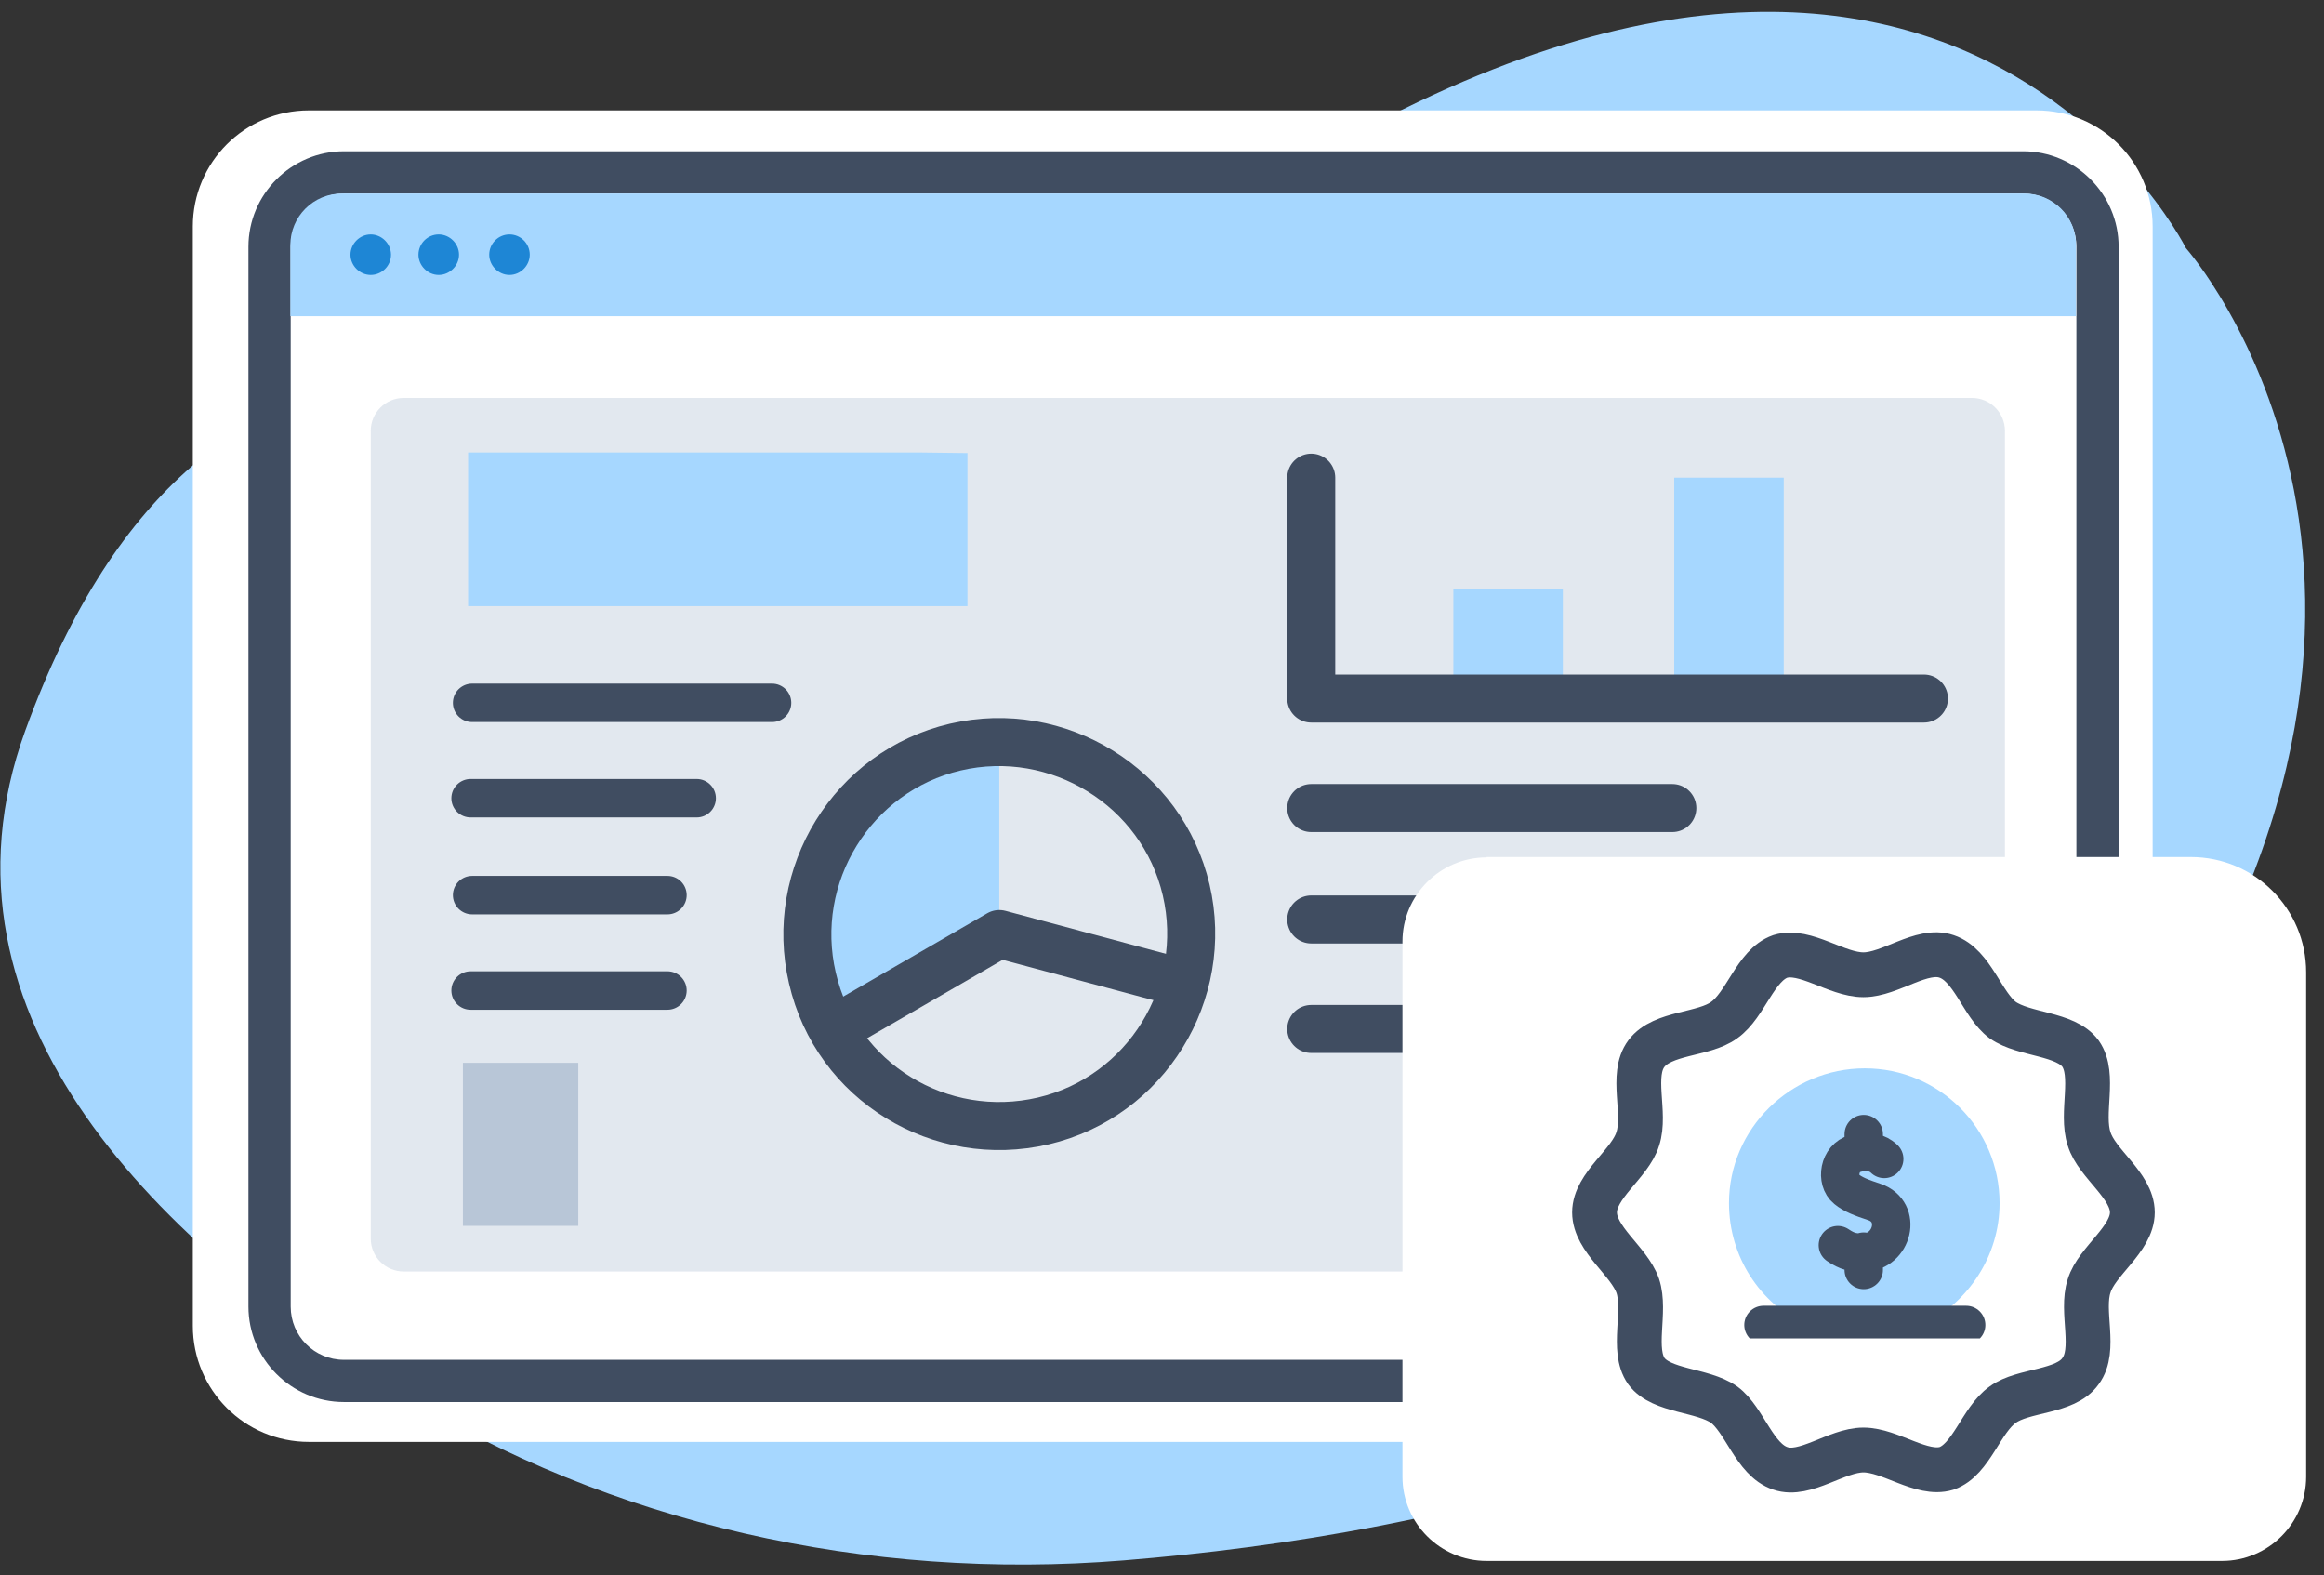 <?xml version="1.0" encoding="UTF-8"?> <svg xmlns="http://www.w3.org/2000/svg" width="121" height="82" viewBox="0 0 121 82" fill="none"><rect x="0" y="0" width="121" height="82" fill="#333333" stroke="none"/><g clip-path="url(#clip0_80_3005)"><g clip-path="url(#clip1_80_3005)"><g clip-path="url(#clip2_80_3005)"><path fill-rule="evenodd" clip-rule="evenodd" d="M30.639 21.663C30.639 21.663 10.932 11.541 1.312 38.044C-4.143 53.083 8.679 65.011 20.804 72.522C31.73 79.281 45.124 82.321 58.501 81.23C75.078 79.889 97.968 74.936 109.949 58.627C130.085 31.23 113.812 12.918 113.812 12.918C113.812 12.918 98.969 -16.821 56.784 16.173C56.784 16.173 44.767 26.044 30.639 21.663Z" fill="#A6D7FF"></path><path fill-rule="evenodd" clip-rule="evenodd" d="M106.033 75.061H16.083C12.739 75.061 10.039 72.361 10.039 69.016V11.792C10.039 8.448 12.739 5.747 16.083 5.747H106.033C109.377 5.747 112.078 8.448 112.078 11.792V69.016C112.078 72.361 109.377 75.061 106.033 75.061Z" fill="white"></path><path d="M105.336 72.986H17.907C15.171 72.986 12.935 70.751 12.935 68.015V12.847C12.935 10.111 15.171 7.875 17.907 7.875H105.336C108.072 7.875 110.307 10.111 110.307 12.847V68.015C110.307 70.751 108.072 72.986 105.336 72.986ZM17.907 10.075C16.369 10.075 15.135 11.309 15.135 12.847V68.015C15.135 69.553 16.369 70.787 17.907 70.787H105.336C106.874 70.787 108.108 69.553 108.108 68.015V12.847C108.108 11.309 106.874 10.075 105.336 10.075H17.907Z" fill="#404D61"></path><path fill-rule="evenodd" clip-rule="evenodd" d="M105.425 10.075H17.8C16.315 10.075 15.117 11.273 15.117 12.757V16.459H108.09V12.757C108.09 11.273 106.891 10.075 105.407 10.075H105.425Z" fill="#A6D7FF"></path><path fill-rule="evenodd" clip-rule="evenodd" d="M20.357 13.258C20.357 13.848 19.874 14.313 19.302 14.313C18.729 14.313 18.247 13.83 18.247 13.258C18.247 12.686 18.729 12.203 19.302 12.203C19.874 12.203 20.357 12.686 20.357 13.258ZM22.842 12.203C22.252 12.203 21.787 12.686 21.787 13.258C21.787 13.83 22.27 14.313 22.842 14.313C23.415 14.313 23.898 13.83 23.898 13.258C23.898 12.686 23.415 12.203 22.842 12.203ZM26.526 12.203C25.936 12.203 25.471 12.686 25.471 13.258C25.471 13.83 25.954 14.313 26.526 14.313C27.099 14.313 27.581 13.83 27.581 13.258C27.581 12.668 27.099 12.203 26.526 12.203Z" fill="#1E86D5"></path><path opacity="0.4" d="M102.671 20.715H21.018C20.07 20.715 19.302 21.484 19.302 22.432V64.474C19.302 65.422 20.07 66.191 21.018 66.191H102.671C103.619 66.191 104.388 65.422 104.388 64.474V22.432C104.388 21.484 103.619 20.715 102.671 20.715Z" fill="#B8C6D7"></path><path d="M50.371 23.585L47.891 23.555H24.371V31.555H50.371V23.585Z" fill="#A6D7FF"></path><path d="M30.107 55.327H24.101V63.815H30.107V55.327Z" fill="#B8C6D7"></path><path d="M36.273 41.553H24.501M24.581 36.588H40.197M34.751 51.563H24.501M24.581 46.598H34.751" stroke="#404D61" stroke-width="2.002" stroke-linecap="round" stroke-linejoin="round"></path></g></g></g><g clip-path="url(#clip3_80_3005)"><path d="M68.27 42.065H87.07M68.27 47.865H75.671M68.27 53.565H83.07" stroke="#404D61" stroke-width="2.5" stroke-linecap="round" stroke-linejoin="round"></path><path fill-rule="evenodd" clip-rule="evenodd" d="M81.37 36.365H75.67V30.665H81.37V36.365ZM92.87 36.365H87.17V24.865H92.87V36.365Z" fill="#A6D7FF"></path><path d="M68.27 24.865V36.365H100.171" stroke="#404D61" stroke-width="2.5" stroke-linecap="round" stroke-linejoin="round"></path></g><path d="M77.402 44.615H114.07C117.384 44.615 120.07 47.301 120.07 50.615V76.876C120.07 79.29 118.103 81.257 115.689 81.257H77.402C74.988 81.257 73.02 79.29 73.02 76.876V49.014C73.02 46.6 74.988 44.633 77.402 44.633V44.615Z" fill="white"></path><path fill-rule="evenodd" clip-rule="evenodd" d="M42.02 48.623C42.02 50.429 42.507 52.167 43.341 53.626L52.028 48.623V38.615C46.538 38.684 42.02 43.132 42.02 48.623Z" fill="#A6D7FF"></path><path d="M54.321 58.352C59.673 57.101 63.008 51.681 61.758 46.329C60.507 40.978 55.086 37.642 49.735 38.893C44.383 40.144 41.047 45.565 42.298 50.916C43.549 56.337 48.97 59.603 54.321 58.352Z" stroke="#404D61" stroke-width="2.5" stroke-linecap="round" stroke-linejoin="round"></path><path d="M43.619 53.487L52.028 48.623L61.619 51.194" stroke="#404D61" stroke-width="2.5" stroke-linecap="round" stroke-linejoin="round"></path><path d="M83.02 63.113C83.02 61.707 84.876 60.583 85.269 59.289C85.719 57.94 84.876 55.972 85.719 54.848C86.563 53.723 88.699 53.892 89.767 53.105C90.892 52.318 91.398 50.237 92.691 49.788C93.984 49.394 95.615 50.743 97.02 50.743C98.426 50.743 100.057 49.338 101.35 49.788C102.699 50.237 103.205 52.318 104.274 53.105C105.398 53.892 107.535 53.779 108.322 54.848C109.109 55.972 108.322 57.94 108.772 59.289C109.165 60.583 111.021 61.707 111.021 63.113C111.021 64.518 109.165 65.643 108.772 66.936C108.322 68.285 109.165 70.253 108.322 71.378C107.535 72.502 105.342 72.334 104.274 73.121C103.149 73.908 102.643 75.988 101.35 76.438C100.057 76.832 98.426 75.482 97.02 75.482C95.615 75.482 93.984 76.888 92.691 76.438C91.342 75.988 90.836 73.908 89.767 73.121C88.643 72.334 86.507 72.446 85.719 71.378C84.932 70.253 85.719 68.285 85.269 66.936C84.82 65.643 83.02 64.518 83.02 63.113Z" stroke="#404D61" stroke-width="2.333" stroke-linecap="round" stroke-linejoin="round"></path><g clip-path="url(#clip4_80_3005)"><path d="M104.109 62.631C104.109 58.758 100.966 55.615 97.093 55.615C93.22 55.615 90.02 58.758 90.02 62.631C90.02 65.438 91.648 67.851 94.006 68.974H100.124C102.481 67.795 104.109 65.381 104.109 62.631Z" fill="#A6D7FF"></path><path d="M98.103 60.33C97.99 60.218 97.485 59.769 96.587 60.049C95.745 60.274 95.577 61.453 96.138 61.902C96.475 62.182 96.924 62.351 97.598 62.575C99.057 63.08 98.552 65.157 97.036 65.213C96.475 65.213 96.194 65.157 95.689 64.82M97.036 66.111V65.157M97.036 59.937V59.039M91.816 68.974H102.369" stroke="#404D61" stroke-width="2" stroke-linecap="round" stroke-linejoin="round"></path></g><defs><clipPath id="clip0_80_3005"><rect width="120" height="80.83" fill="white" transform="translate(0.021 0.615)"></rect></clipPath><clipPath id="clip1_80_3005"><rect width="120" height="80.83" fill="white" transform="translate(0.021 0.615)"></rect></clipPath><clipPath id="clip2_80_3005"><rect width="119.993" height="80.83" fill="white" transform="translate(0.024 0.615)"></rect></clipPath><clipPath id="clip3_80_3005"><rect width="34.4" height="31.2" fill="white" transform="translate(67.02 23.615)"></rect></clipPath><clipPath id="clip4_80_3005"><rect width="14.088" height="14.06" fill="white" transform="translate(90.02 55.615)"></rect></clipPath></defs></svg> 